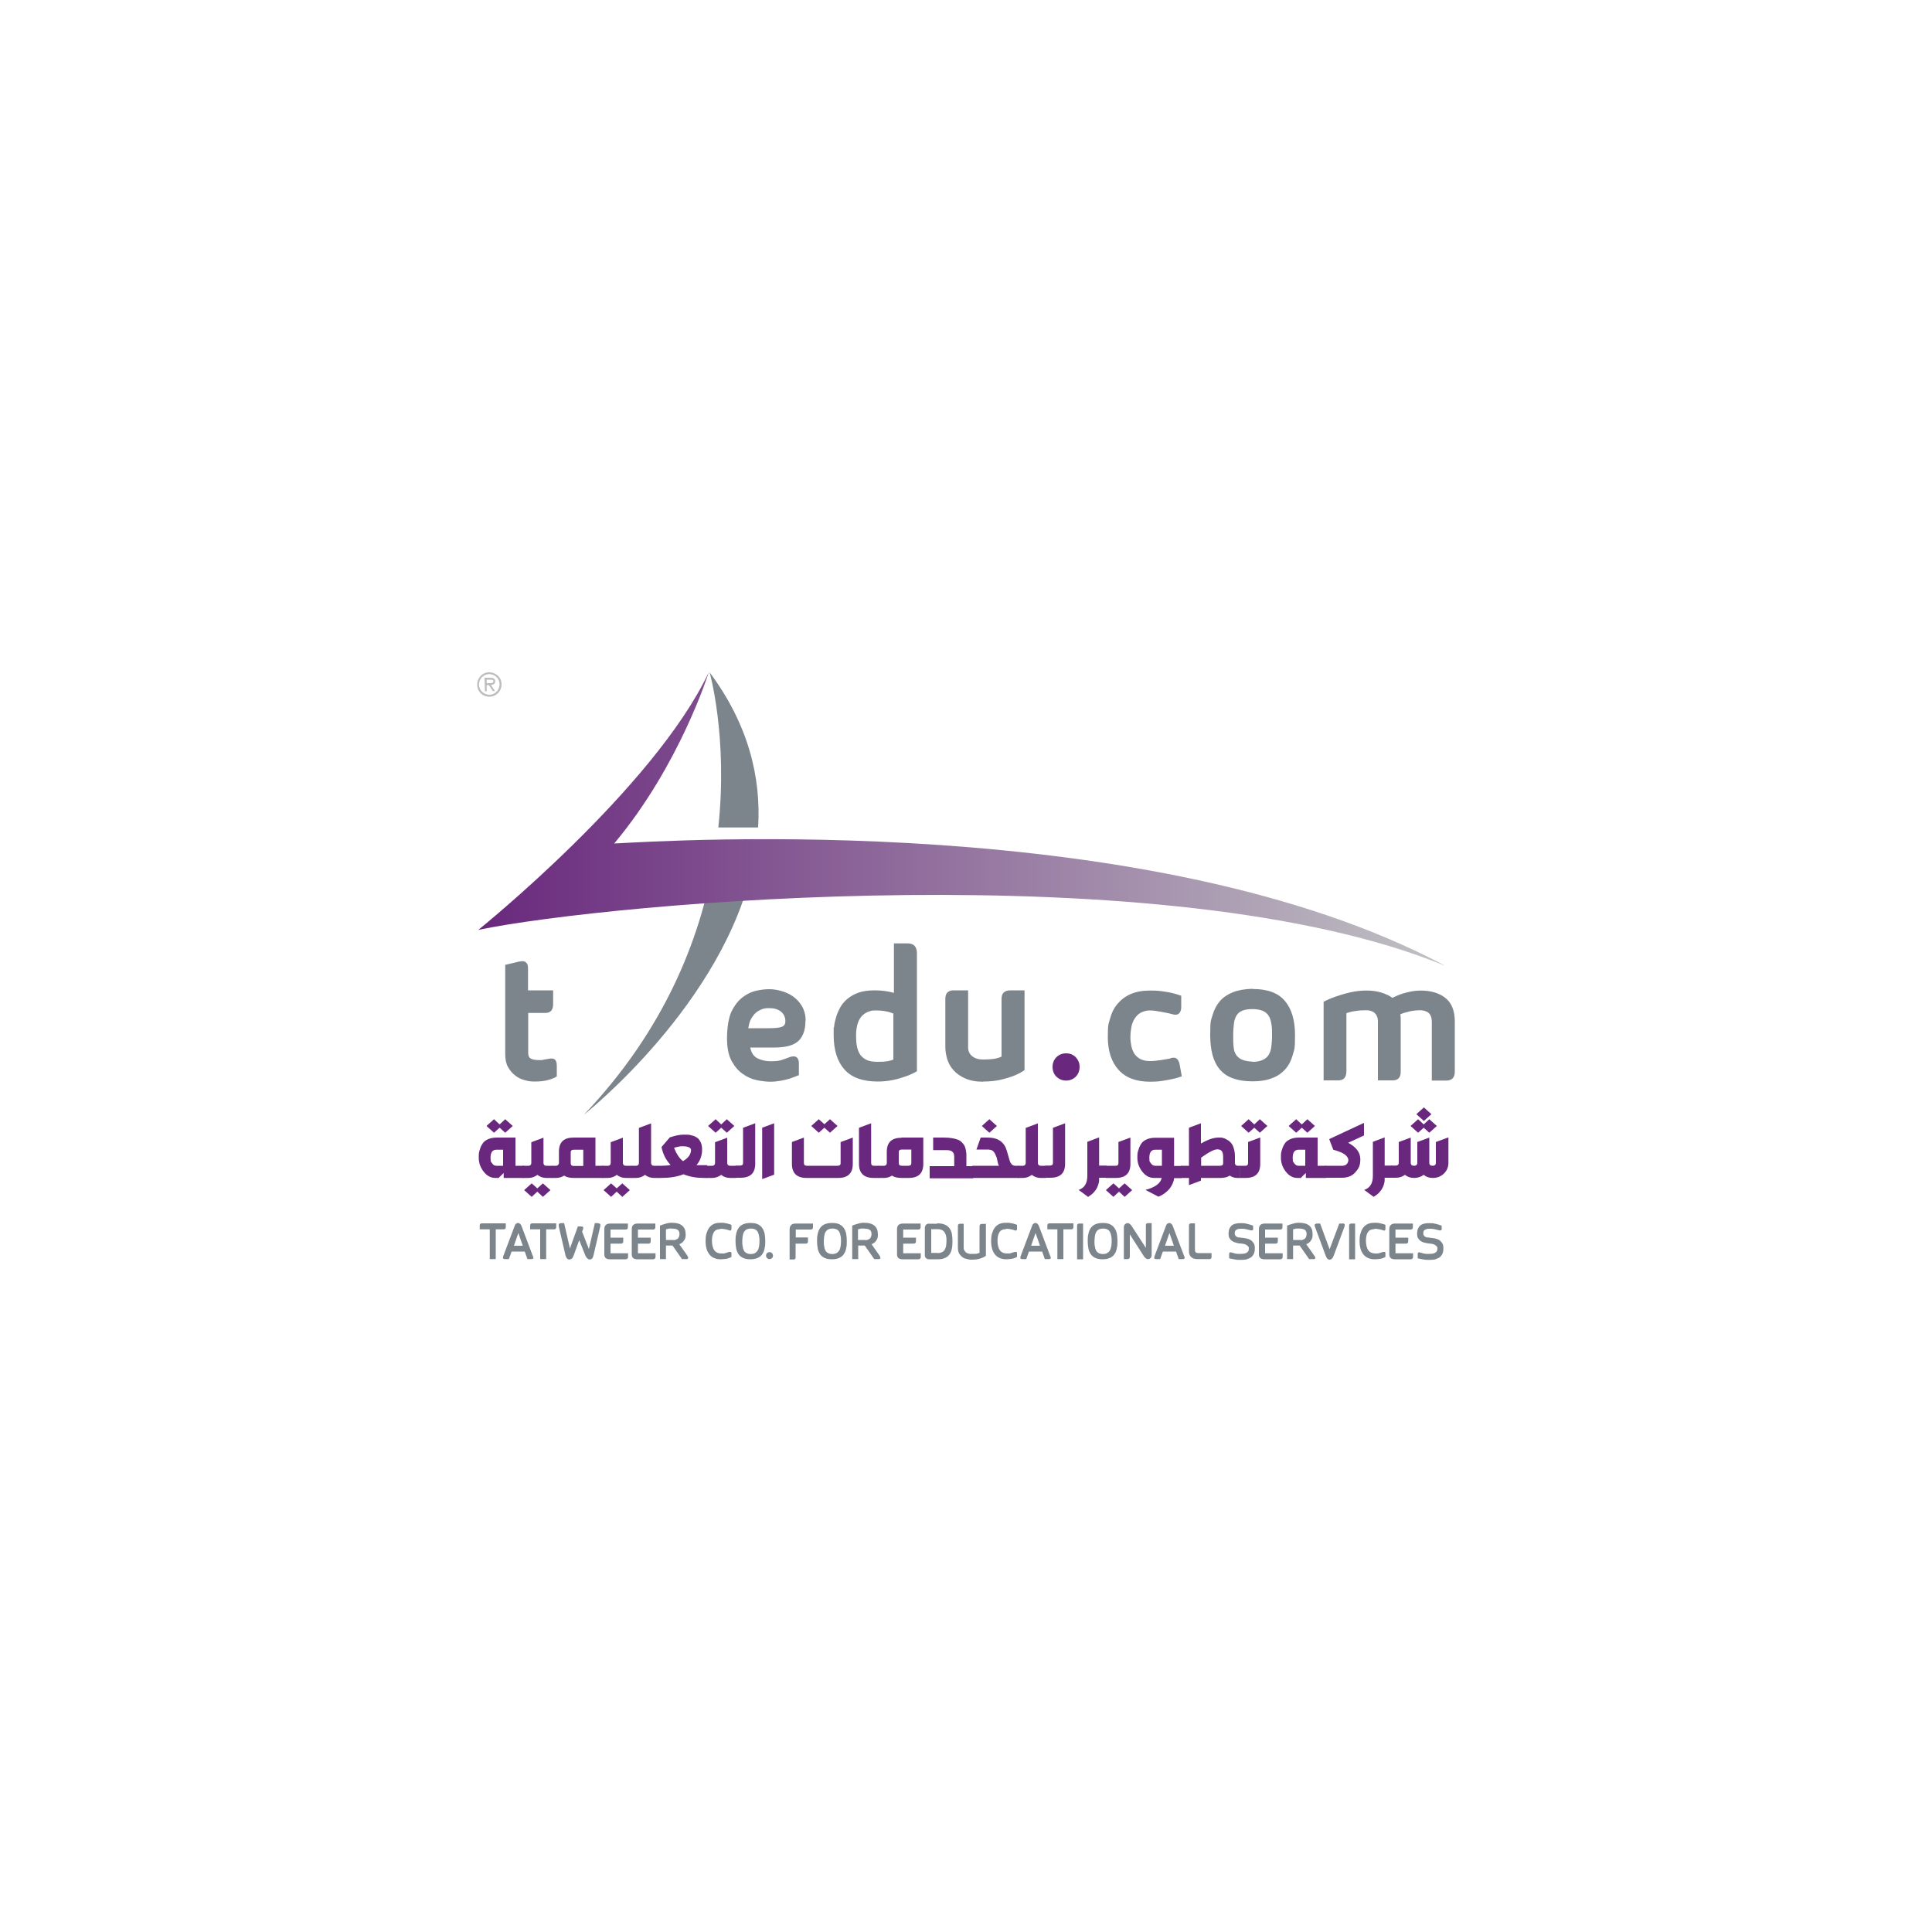 <?xml version="1.0" encoding="UTF-8"?>
<svg xmlns="http://www.w3.org/2000/svg" version="1.1" xmlns:xlink="http://www.w3.org/1999/xlink" viewBox="0 0 1000 1000">
  <defs>
    <style>
      .cls-1 {
        fill: #7d858c;
      }

      .cls-2 {
        fill: #69287d;
      }

      .cls-3 {
        fill: #bcbdbf;
      }

      .cls-4 {
        fill: url(#linear-gradient);
      }
    </style>
    <linearGradient id="linear-gradient" x1="247.6" y1="424" x2="747.7" y2="424" gradientUnits="userSpaceOnUse">
      <stop offset="0" stop-color="#69287d"/>
      <stop offset="1" stop-color="#c0c1c3"/>
    </linearGradient>
  </defs>
  <!-- Generator: Adobe Illustrator 28.7.0, SVG Export Plug-In . SVG Version: 1.2.0 Build 23)  -->
  <g>
    <g id="Layer_2">
      <g>
        <path class="cls-3" d="M253.5,360.6c3.5-.1,6.2-3,6.1-6.5,0-3.5-3-6.2-6.5-6.1-3.5,0-6.2,3-6.1,6.5,0,3.5,2.9,6.2,6.4,6.1M253.4,359.6c-2.9,0-5.4-2.2-5.5-5.2,0-3,2.3-5.4,5.2-5.5,2.9,0,5.4,2.2,5.5,5.2,0,3-2.3,5.4-5.2,5.5M254.2,354.5c1.2,0,2.1-.6,2.1-1.9,0-1.5-1.3-1.8-2.5-1.8h-3c0,0,.2,7,.2,7h.9s0-3.2,0-3.2h1.1s2.1,3.1,2.1,3.1h1.1s-2.1-3.2-2.1-3.2ZM251.9,353.6v-1.8s1.8,0,1.8,0c.7,0,1.7,0,1.7.8,0,1.1-1.4,1-2.3,1h-1.2Z"/>
        <g>
          <path class="cls-1" d="M367.3,348s9.5,33.4,4.5,80.3h20.6c1.6-25.9-5-53.3-25.1-80.3Z"/>
          <path class="cls-1" d="M390.1,446.3h-20.8c-7.1,40-25.4,86.9-67.1,130.7,0,0,73.1-57.7,87.9-130.7Z"/>
        </g>
        <path class="cls-4" d="M247.6,481.3c67.9-14.1,357.2-40.1,499.9,18.4h.2c-151.6-80.7-402.7-64.5-429.8-63.1,34-40.6,48.9-88.5,48.9-88.5-28.5,60.2-119.1,133.1-119.1,133.1"/>
        <g>
          <path class="cls-2" d="M257.9,609.7h-1.6c-2.3,0-4.3-1.1-6-3.3-1.7-2.2-2.5-4.6-2.5-7.2s.1-2.5.4-3.7c.3-1.1.7-2.2,1.4-3.3.6-1.1,1.6-1.9,2.9-2.5,1.3-.6,2.8-.9,4.6-.9h9.7v14.6h4.4v6.3h-10.5v-2.6c0,0-.3.4-.8.8-.4.4-.8.8-1.2,1.2-.3.3-.6.6-.7.7ZM255.7,586.3l-3.9-3.5,3.9-3.5,2.9,2.7,2.9-2.7,3.9,3.5-3.9,3.5-2.9-2.6-2.9,2.6ZM260.4,595.1h-3.5c-2,0-3,1.4-3,4.1s.3,2,.8,2.9c.6.9,1.3,1.3,2.2,1.3h3.5v-8.3Z"/>
          <path class="cls-2" d="M281.3,588.8v13.1c0,.4.1.8.4,1.1s.7.4,1.1.4h3.2v6.3h-3.2c-1.7,0-3.3-.5-4.6-1.6-1.4,1-2.9,1.6-4.6,1.6h-3v-6.3h3c.4,0,.7-.1,1-.4.3-.3.4-.6.4-1v-10.8l6.2-2.3ZM275.2,619.5l-3.9-3.5,3.9-3.5,2.9,2.6,2.9-2.6,3.9,3.5-3.9,3.5-2.9-2.7-2.9,2.7Z"/>
          <path class="cls-2" d="M285.7,603.4h2.1c.4,0,.7-.1,1-.4.3-.3.5-.6.5-.9v-6c0-4.9,2.5-7.3,7.6-7.3h11.3v14.6h3.9v6.3h-15.2c-2.1,0-3.7-.4-4.9-1.2-1.3.8-2.7,1.2-4.1,1.2h-2.1v-6.3ZM301.9,603.4v-8.3h-4.8c-.6,0-1,.1-1.3.3-.3.2-.4.6-.4,1.3v5.2c0,.6.1,1,.4,1.3.3.2.7.3,1.3.3h4.8Z"/>
          <path class="cls-2" d="M322.4,588.8v13.1c0,.4.1.8.4,1.1s.7.4,1.1.4h3.2v6.3h-3.2c-1.7,0-3.3-.5-4.6-1.6-1.4,1-2.9,1.6-4.6,1.6h-3v-6.3h3c.4,0,.7-.1,1-.4.3-.3.4-.6.4-1v-10.8l6.2-2.3ZM316.3,619.5l-3.9-3.5,3.9-3.5,2.9,2.6,2.9-2.6,3.9,3.5-3.9,3.5-2.9-2.7-2.9,2.7Z"/>
          <path class="cls-2" d="M337,581.4v20.5c0,.4.1.8.4,1.1s.7.4,1.1.4h2.7v6.3h-2.7c-1.7,0-3.3-.5-4.6-1.6-1.4,1-2.9,1.6-4.6,1.6h-2.5v-6.3h2.5c.4,0,.7-.1,1-.4.3-.3.4-.6.4-1v-18.2l6.2-2.3Z"/>
          <path class="cls-2" d="M366,603.4v6.3h-1.7c-3.9,0-7.4-.6-10.5-1.9-3.3,1.3-7.2,1.9-11.6,1.9h-1.2v-6.3h1.2c1.7,0,3.3-.1,4.9-.4-2.5-2.7-4-5.7-4.7-9.3l4.3-5c2.8-.9,5.1-1.4,6.8-1.4s1.7,0,2.4,0c.7,0,1.5.2,2.6.5s1.8.7,2.5,1.2c.7.5,1.2,1.3,1.7,2.3s.7,2.3.7,3.7c0,3.1-1,5.8-2.9,8.1.8,0,2.1,0,3.9,0h1.7ZM357.6,595c0-.5-.4-.9-1.1-1.2-.7-.3-1.7-.5-3-.5s-1.5,0-2.2.2c-.8.2-1.4.3-1.8.4l-.6.2c1.2,3.1,2.7,5.4,4.6,6.9,2.8-1.6,4.2-3.6,4.2-6Z"/>
          <path class="cls-2" d="M376.4,588.8v13.1c0,.4.1.8.4,1.1s.7.4,1.1.4h3.2v6.3h-3.2c-1.7,0-3.3-.5-4.6-1.6-1.4,1-2.9,1.6-4.6,1.6h-3v-6.3h3c.4,0,.7-.1,1-.4.3-.3.4-.6.4-1v-10.8l6.2-2.3ZM370.4,586.3l-3.9-3.5,3.9-3.5,2.9,2.7,2.9-2.7,3.9,3.5-3.9,3.5-2.9-2.6-2.9,2.6Z"/>
          <path class="cls-2" d="M384.7,583.7l6.2-2.3v20.9c0,4.9-2.5,7.3-7.6,7.3h-2.6v-6.3h2.2c.6,0,1-.1,1.3-.3.3-.2.4-.6.4-1.3v-18.1Z"/>
          <path class="cls-2" d="M394.5,583.7l6.2-2.3v26.6l-6.2,2.3v-26.6Z"/>
          <path class="cls-2" d="M435.2,591.1l6.2-2.3v13.6c0,4.9-2.5,7.3-7.6,7.3h-16.3c-5,0-7.6-2.4-7.6-7.3v-11.3l6.2-2.3v13c0,.6.1,1,.4,1.3.3.2.7.3,1.3.3h15.6c.6,0,1-.1,1.3-.3.3-.2.4-.6.4-1.3v-10.8ZM423.8,586.3l-3.9-3.5,3.9-3.5,2.9,2.6,2.9-2.6,3.9,3.5-3.9,3.5-2.9-2.6-2.9,2.6Z"/>
          <path class="cls-2" d="M444.7,583.7l6.2-2.3v20.4c0,.6.1,1,.4,1.3s.7.3,1.3.3h2.2v6.3h-2.6c-5,0-7.6-2.4-7.6-7.3v-18.6Z"/>
          <path class="cls-2" d="M466.6,588.8h11.3v13.6c0,4.9-2.5,7.3-7.6,7.3h-3.7c-2.1,0-3.7-.4-4.9-1.2-1.3.8-2.7,1.2-4.1,1.2h-3v-6.3h3c.4,0,.7-.1,1-.4.3-.3.4-.6.4-1v-5.8c0-4.9,2.5-7.3,7.6-7.3ZM471.7,601.8v-6.8h-4.8c-.6,0-1,.1-1.3.3-.3.2-.4.6-.4,1.3v5.2c0,.6.1,1,.4,1.3.3.2.7.3,1.3.3h3.1c.6,0,1-.1,1.3-.3.3-.2.4-.6.4-1.3Z"/>
          <path class="cls-2" d="M482.9,588.8h5.6c1.6,0,3,.1,4.2.3,1.2.2,2.3.5,3.1.8.8.3,1.5.8,2.1,1.4.6.6,1,1.2,1.3,1.7.3.5.5,1.2.7,2.1s.2,1.6.3,2.2c0,.6,0,1.4,0,2.4v3.9h3.5v6.3h-22.5v-6.3h12.7v-4c0-.9,0-1.5-.1-1.9,0-.4-.3-.9-.6-1.3-.3-.4-.8-.7-1.5-.9-.7-.2-1.6-.2-2.8-.2h-5.9v-6.3Z"/>
          <path class="cls-2" d="M503.2,609.7v-6.3h13.8c-.3-.6-.5-1.4-.7-2.4-.2-1-.4-1.6-.4-1.8-.3-.8-.6-1.5-.9-2.1s-.7-1-1-1.3c-.3-.3-.7-.5-1.2-.6-.5-.1-1-.2-1.3-.2-.3,0-.8,0-1.6,0h-4.5l2.2-6.2h3.7c4.5,0,7.6,1.7,9.2,5.1.4.9.9,2.6,1.6,5.1.3,1,.5,1.8.7,2.3.2.6.6,1,1,1.5.5.4,1.1.6,1.8.6h1.8v6.3h-24.2ZM512.1,586.3l-3.9-3.5,3.9-3.5,3.9,3.5-3.9,3.5Z"/>
          <path class="cls-2" d="M537.2,581.4v20.5c0,.4.1.8.4,1.1.3.3.7.4,1.1.4h2.7v6.3h-2.7c-1.7,0-3.3-.5-4.6-1.6-1.4,1-2.9,1.6-4.6,1.6h-2.5v-6.3h2.5c.4,0,.7-.1,1-.4.3-.3.4-.6.4-1v-18.2l6.2-2.3Z"/>
          <path class="cls-2" d="M545.1,583.7l6.2-2.3v20.9c0,4.9-2.5,7.3-7.6,7.3h-2.6v-6.3h2.2c.6,0,1-.1,1.3-.3s.4-.6.4-1.3v-18.1Z"/>
          <path class="cls-2" d="M562.8,608.6v-17.6l6.1-2.3v14.6h3.8v6.3h-3.8v1c0,.5,0,1-.2,1.7-.1.6-.4,1.4-.8,2.3-.4.9-1,1.7-1.8,2.6-.8.9-1.8,1.6-2.9,2.3l-4.9-3.6c3-1,4.5-3.4,4.5-7.3Z"/>
          <path class="cls-2" d="M585.1,588.8v13.6c0,4.9-2.5,7.3-7.6,7.3h-5.1v-6.3h4.8c.6,0,1,0,1.3-.3s.4-.6.4-1.2v-10.8l6.2-2.3ZM576.3,619.5l-3.9-3.5,3.9-3.5,2.9,2.6,2.9-2.6,3.9,3.5-3.9,3.5-2.9-2.7-2.9,2.7Z"/>
          <path class="cls-2" d="M601.4,609.7h-4c-2.5,0-4.5-1.1-6.2-3.3-1.7-2.2-2.5-4.6-2.5-7.1s.1-2.5.4-3.7c.3-1.1.7-2.2,1.4-3.3.6-1.1,1.6-1.9,2.9-2.5,1.3-.6,2.8-.9,4.6-.9h9.7v14.6h3.8v6.3h-3.8c0,.6-.1,1.2-.4,1.9-.2.7-.6,1.6-1.2,2.5-.5.9-1.4,1.9-2.5,2.8-1.1,1-2.5,1.8-4,2.4l-6.7-3.5c4.9-1.3,7.8-3.4,8.4-6.2ZM601.4,595.1h-3.5c-2,0-3,1.4-3,4.1s.3,2,.8,2.9c.6.9,1.3,1.3,2.2,1.3h3.5v-8.3Z"/>
          <path class="cls-2" d="M611.2,609.7v-6.3h4.2v-19.7l6.2-2.3v10.5c3.6-2.1,6.6-3.1,9.1-3.1s1.5,0,2.2.2c.7.1,1.4.4,2.2.9.8.4,1.5,1,2.1,1.7s1.1,1.6,1.4,2.8c.4,1.2.6,2.6.6,4.2v3.4c0,.4.1.7.4,1,.3.3.6.4,1,.4h1.3v6.3h-1.6c-1.3,0-2.6-.4-3.8-1.2-1.2.8-2.8,1.2-4.9,1.2h-10v1.4l-6.2,2.3v-3.7h-4.2ZM621.6,603.4h9.8c.6,0,1-.1,1.3-.3s.4-.6.4-1.3v-2.6c0-1.7-.2-2.8-.7-3.4-.5-.6-1.3-.9-2.3-.9-1.6,0-4.4,1.4-8.4,4.3v4.1Z"/>
          <path class="cls-2" d="M652.3,588.8v13.6c0,4.9-2.5,7.3-7.6,7.3h-3v-6.3h2.6c.6,0,1,0,1.3-.3s.4-.6.4-1.2v-10.8l6.2-2.3ZM646.3,586.3l-3.9-3.5,3.9-3.5,2.9,2.7,2.9-2.7,3.9,3.5-3.9,3.5-2.9-2.6-2.9,2.6Z"/>
          <path class="cls-2" d="M673.1,609.7h-1.6c-2.3,0-4.3-1.1-6-3.3-1.7-2.2-2.5-4.6-2.5-7.2s.1-2.5.4-3.7c.3-1.1.7-2.2,1.4-3.3.6-1.1,1.6-1.9,2.9-2.5,1.3-.6,2.8-.9,4.6-.9h9.7v14.6h4.4v6.3h-10.5v-2.6c0,0-.3.4-.8.8s-.8.8-1.2,1.2c-.3.3-.6.6-.7.7ZM670.9,586.3l-3.9-3.5,3.9-3.5,2.9,2.7,2.9-2.7,3.9,3.5-3.9,3.5-2.9-2.6-2.9,2.6ZM675.6,595.1h-3.5c-2,0-3,1.4-3,4.1s.3,2,.8,2.9c.6.9,1.3,1.3,2.2,1.3h3.5v-8.3Z"/>
          <path class="cls-2" d="M685.9,609.7v-6.3h8.8c1,0,1.8-.3,2.3-.8.6-.6.9-1.3.9-2.2s-.6-1.9-1.9-2.9c-1.3-.9-3.3-1.7-5.9-2.4l-2.1-5.5,18-8.4v6.5l-8.2,3.8c4.2,2.2,6.3,5.1,6.3,8.5s-.9,4.9-2.6,6.8c-1.7,1.9-4,2.8-6.9,2.8h-8.8Z"/>
          <path class="cls-2" d="M710.6,608.6v-17.6l6.1-2.3v14.6h3.8v6.3h-3.8v1c0,.5,0,1-.2,1.7-.1.6-.4,1.4-.8,2.3-.4.9-1,1.7-1.8,2.6-.8.9-1.8,1.6-2.9,2.3l-4.9-3.6c3-1,4.5-3.4,4.5-7.3Z"/>
          <path class="cls-2" d="M749.7,588.8v13.1c0,2.2-.8,4.1-2.4,5.6-1.6,1.5-3.5,2.2-5.6,2.2s-3.4-.5-4.8-1.6c-1.4,1-3,1.6-4.9,1.6s-3.4-.5-4.8-1.6c-1.4,1-2.9,1.5-4.6,1.5h-2.4v-6.3h2.4c.4,0,.7-.1,1-.4.3-.3.4-.6.4-1v-10.8l6.2-2.3v13.1c0,1,.6,1.5,1.7,1.5s1.7-.5,1.7-1.5v-10.8l6.2-2.3v13.1c0,1,.6,1.5,1.7,1.5s1.7-.5,1.7-1.5v-10.8l6.2-2.3ZM734,586.3l-3.9-3.5,3.9-3.5,2.9,2.7,2.9-2.7,3.9,3.5-3.9,3.5-2.9-2.6-2.9,2.6ZM737,580.2l-3.9-3.5,3.9-3.5,3.9,3.5-3.9,3.5Z"/>
        </g>
        <g>
          <path class="cls-1" d="M261.8,633.2v1.9c0,.8-.4,1.2-1.1,1.2h-4.1v15.4h-3.1v-15.4h-5.2v-2c0-.7.4-1.1,1.1-1.1h12.3Z"/>
          <path class="cls-1" d="M276,650.4c.1.3.1.6,0,.9-.1.3-.4.4-1,.4h-2l-1.4-3.9h-6.8l-1.4,3.9h-2.1c-.5,0-.8-.1-.9-.4-.1-.3-.1-.6,0-.9.8-2.2,2.8-7.5,6-15.9.2-.5.4-.9.7-1.1.3-.2.7-.4,1-.4s.7.1,1,.4c.3.2.6.6.8,1.1l6,15.9ZM270.6,644.8l-2.3-6.6-2.3,6.6h4.6Z"/>
          <path class="cls-1" d="M287.9,633.2v1.9c0,.8-.4,1.2-1.1,1.2h-4.1v15.4h-3.1v-15.4h-5.2v-2c0-.7.4-1.1,1.1-1.1h12.3Z"/>
          <path class="cls-1" d="M309.7,633.2c.9,0,1.2.5,1,1.5l-3.5,15.1c-.3,1.4-1,2.1-1.9,2.1s-1.7-.7-2.3-2l-3.2-8-2.9,8c-.5,1.4-1.2,2-2.2,2s-1.6-.7-2-2.1l-3.5-15.1c-.2-1,.2-1.6,1.2-1.6h1.6l3,13.1,4.1-11.4h1.7c1,0,1.3.5,1,1.4l-.5,1.3,3.5,9,3.1-13.4h1.8Z"/>
          <path class="cls-1" d="M316,636.4v4.2h6.6v1.9c0,.8-.4,1.2-1.2,1.2h-5.4v5h9.1v1.9c0,.8-.5,1.2-1.3,1.2h-8.1c-1.9,0-2.9-.8-2.9-2.5v-13.1c0-1.9,1-2.9,3.1-2.9h9.1v1.9c0,.8-.4,1.2-1.1,1.2h-8Z"/>
          <path class="cls-1" d="M330.2,636.4v4.2h6.6v1.9c0,.8-.4,1.2-1.2,1.2h-5.4v5h9.1v1.9c0,.8-.5,1.2-1.3,1.2h-8.1c-1.9,0-2.9-.8-2.9-2.5v-13.1c0-1.9,1-2.9,3.1-2.9h9.1v1.9c0,.8-.4,1.2-1.1,1.2h-8Z"/>
          <path class="cls-1" d="M355.9,650.3c.2.3.3.5.3.7,0,.2,0,.3-.1.4,0,.1-.2.2-.4.3s-.4,0-.5,0h-2.2l-4.9-7h-3.4v7h-3.1v-17.3c.6-.3,1.3-.5,1.9-.7.6-.2,1.3-.4,2.1-.6.8-.2,1.5-.2,2.3-.2,2.3,0,4,.5,5.2,1.5,1.2,1,1.8,2.5,1.8,4.5s-.3,2.2-.8,3.1c-.5.9-1.4,1.6-2.5,2l4.3,6.1ZM348.6,641.9c.3,0,.7,0,1.1-.2s.7-.3,1-.5c.3-.2.6-.6.7-1,.2-.4.3-.9.3-1.5s-.1-1-.3-1.4-.5-.7-.9-.9-.8-.3-1.3-.4c-.5,0-1.1-.1-1.8-.1s-.6,0-.9,0-.6,0-.9.2c-.3,0-.6.1-.9.2v5.5h3.9Z"/>
          <path class="cls-1" d="M372.8,636.2c-1.5,0-2.7.5-3.3,1.6-.7,1.1-1,2.6-1,4.4s.4,3.8,1.2,4.9c.8,1.1,2,1.7,3.8,1.7s1.4,0,1.9-.2.9-.2,1.3-.4c.4-.1.6-.2.7-.2.4,0,.7,0,.9,0,.2.2.3.4.3.8v1.8c-.4.2-.8.4-1.3.6s-1.1.3-1.8.4c-.7.1-1.5.2-2.4.2-1.5,0-2.8-.3-3.8-.8-1-.5-1.8-1.2-2.4-2.1-.6-.9-1.1-1.9-1.3-3-.3-1.1-.4-2.4-.4-3.6s.1-2.5.4-3.6c.3-1.1.7-2.1,1.3-3,.6-.9,1.4-1.6,2.4-2.1,1-.5,2.2-.7,3.8-.7s1.6,0,2.3.2c.7.1,1.3.2,1.8.4.5.1,1,.3,1.4.5v2c0,.4-.1.6-.3.8-.2.2-.5.2-.9,0-.2,0-.5-.1-.9-.3-.4-.1-.9-.2-1.5-.3s-1.3-.2-2.1-.2Z"/>
          <path class="cls-1" d="M388.4,633c1.6,0,2.9.2,3.9.7,1,.5,1.8,1.2,2.3,2,.6.9,1,1.9,1.2,3,.2,1.2.3,2.4.3,3.7s0,2.4-.3,3.5c-.2,1.1-.5,2.2-1.1,3-.5.9-1.3,1.6-2.3,2.1-1,.5-2.3.8-4,.8s-3-.3-4-.8c-1-.5-1.8-1.2-2.3-2.1-.6-.9-.9-1.9-1.1-3-.2-1.1-.3-2.3-.3-3.5s0-2.3.3-3.5c.2-1.1.5-2.1,1.1-3,.5-.9,1.3-1.6,2.3-2.1,1-.5,2.3-.8,3.9-.8ZM388.5,649.1c.9,0,1.7-.2,2.3-.5.6-.4,1-.8,1.4-1.4s.5-1.3.7-2.1c.1-.8.2-1.7.2-2.6s0-1.8-.2-2.6c-.1-.8-.3-1.5-.6-2.1-.3-.6-.8-1.1-1.3-1.4-.6-.3-1.4-.5-2.3-.5s-1.8.2-2.3.5c-.6.3-1,.8-1.4,1.4-.3.6-.5,1.3-.6,2.1-.1.8-.2,1.7-.2,2.6s0,1.8.2,2.6c.1.8.3,1.5.6,2.1.3.6.8,1.1,1.4,1.4s1.4.5,2.3.5Z"/>
          <path class="cls-1" d="M396.5,649.9c0-.5.2-1,.5-1.3s.8-.5,1.3-.5,1,.2,1.3.5c.3.4.5.8.5,1.3s-.2,1-.5,1.3c-.3.3-.8.5-1.3.5s-.9-.2-1.3-.5c-.3-.3-.5-.8-.5-1.3Z"/>
          <path class="cls-1" d="M411.9,636.4v4.1h6.3v2.1c0,.7-.4,1.1-1.2,1.1h-5.2v7.1c0,.8-.3,1.1-1,1.1h-2.1v-15.5c0-2,1-3.1,3.1-3.1h9v1.9c0,.8-.4,1.2-1.2,1.2h-7.8Z"/>
          <path class="cls-1" d="M430.6,633c1.6,0,2.9.2,3.9.7,1,.5,1.8,1.2,2.3,2,.6.9,1,1.9,1.2,3,.2,1.2.3,2.4.3,3.7s0,2.4-.3,3.5c-.2,1.1-.5,2.2-1.1,3-.5.9-1.3,1.6-2.3,2.1-1,.5-2.3.8-4,.8s-3-.3-4-.8c-1-.5-1.8-1.2-2.3-2.1-.6-.9-.9-1.9-1.1-3-.2-1.1-.3-2.3-.3-3.5s0-2.3.3-3.5c.2-1.1.5-2.1,1.1-3,.5-.9,1.3-1.6,2.3-2.1,1-.5,2.3-.8,3.9-.8ZM430.7,649.1c.9,0,1.7-.2,2.3-.5.6-.4,1-.8,1.4-1.4s.5-1.3.7-2.1c.1-.8.2-1.7.2-2.6s0-1.8-.2-2.6c-.1-.8-.3-1.5-.6-2.1-.3-.6-.8-1.1-1.3-1.4-.6-.3-1.4-.5-2.3-.5s-1.8.2-2.3.5c-.6.3-1,.8-1.4,1.4-.3.6-.5,1.3-.6,2.1-.1.8-.2,1.7-.2,2.6s0,1.8.2,2.6c.1.8.3,1.5.6,2.1.3.6.8,1.1,1.4,1.4s1.4.5,2.3.5Z"/>
          <path class="cls-1" d="M455.4,650.3c.2.3.3.5.3.7,0,.2,0,.3-.1.4,0,.1-.2.2-.4.3s-.4,0-.5,0h-2.2l-4.9-7h-3.4v7h-3.1v-17.3c.6-.3,1.3-.5,1.9-.7.6-.2,1.3-.4,2.1-.6.8-.2,1.5-.2,2.3-.2,2.3,0,4,.5,5.2,1.5,1.2,1,1.8,2.5,1.8,4.5s-.3,2.2-.8,3.1c-.5.9-1.4,1.6-2.5,2l4.3,6.1ZM448,641.9c.3,0,.7,0,1.1-.2s.7-.3,1-.5c.3-.2.6-.6.7-1,.2-.4.3-.9.3-1.5s-.1-1-.3-1.4-.5-.7-.9-.9-.8-.3-1.3-.4c-.5,0-1.1-.1-1.8-.1s-.6,0-.9,0-.6,0-.9.2c-.3,0-.6.1-.9.2v5.5h3.9Z"/>
          <path class="cls-1" d="M467.5,636.4v4.2h6.6v1.9c0,.8-.4,1.2-1.2,1.2h-5.4v5h9.1v1.9c0,.8-.5,1.2-1.3,1.2h-8.1c-1.9,0-2.9-.8-2.9-2.5v-13.1c0-1.9,1-2.9,3.1-2.9h9.1v1.9c0,.8-.4,1.2-1.1,1.2h-8Z"/>
          <path class="cls-1" d="M485.1,633.2c1.6,0,3,.2,4,.7,1,.4,1.8,1.1,2.4,1.9.6.8,1,1.8,1.2,2.9s.3,2.4.3,3.8-.1,3-.4,4.2c-.3,1.2-.7,2.1-1.4,2.9-.6.8-1.5,1.3-2.5,1.7-1,.4-2.2.5-3.7.5h-3.8c-.5,0-.9,0-1.3-.2-.3-.1-.6-.3-.8-.6-.2-.2-.3-.5-.4-.8,0-.3,0-.6,0-.9v-13.5c0-.5,0-.9.2-1.2s.3-.6.6-.8c.2-.2.5-.3.8-.4s.6,0,.9,0h3.8ZM485.2,648.6c1,0,1.8-.2,2.4-.5s1.1-.7,1.4-1.3.6-1.2.7-2c.1-.7.2-1.6.2-2.5s0-1.7-.2-2.4c-.1-.7-.4-1.4-.7-1.9-.3-.5-.8-1-1.4-1.3-.6-.3-1.4-.5-2.4-.5h-3.2v12.3h3.2Z"/>
          <path class="cls-1" d="M510.3,633.2v16.8c-.5.4-1.1.7-1.8,1-.6.3-1.4.5-2.2.7-.9.2-1.8.3-2.9.3s-.6,0-1,0-.8,0-1.3-.2-.9-.2-1.3-.3-.9-.3-1.2-.5c-.8-.5-1.4-1.1-2-1.9-.5-.8-.8-1.9-.8-3.3v-11.2c0-.8.4-1.2,1.2-1.2h1.8v12.2c0,.6,0,1.1.3,1.5.2.4.4.7.7,1,.3.3.6.4,1,.6.4.1.7.2,1.1.3.4,0,.7,0,1,0h.8c.4,0,.8,0,1.2,0s.8-.1,1.1-.2.7-.2,1-.3v-13.7c0-.9.4-1.3,1.2-1.3h1.9Z"/>
          <path class="cls-1" d="M520.7,636.2c-1.5,0-2.7.5-3.4,1.6s-1,2.6-1,4.4.4,3.8,1.2,4.9c.8,1.1,2,1.7,3.8,1.7s1.4,0,1.9-.2.9-.2,1.3-.4c.4-.1.6-.2.7-.2.4,0,.7,0,.9,0s.3.4.3.8v1.8c-.4.2-.8.4-1.3.6s-1.1.3-1.8.4-1.5.2-2.4.2c-1.5,0-2.8-.3-3.8-.8-1-.5-1.8-1.2-2.4-2.1-.6-.9-1.1-1.9-1.3-3-.3-1.1-.4-2.4-.4-3.6s.1-2.5.4-3.6.7-2.1,1.3-3,1.4-1.6,2.4-2.1c1-.5,2.2-.7,3.8-.7s1.6,0,2.3.2c.7.1,1.2.2,1.8.4.5.1,1,.3,1.4.5v2c0,.4,0,.6-.3.8-.2.2-.5.2-.9,0-.2,0-.5-.1-.9-.3-.4-.1-.9-.2-1.5-.3-.6-.1-1.3-.2-2.1-.2Z"/>
          <path class="cls-1" d="M543.8,650.4c.1.3.1.6,0,.9-.1.3-.4.4-1,.4h-2l-1.4-3.9h-6.8l-1.4,3.9h-2.1c-.5,0-.8-.1-.9-.4-.1-.3-.1-.6,0-.9.8-2.2,2.8-7.5,6-15.9.2-.5.4-.9.7-1.1s.7-.4,1-.4.7.1,1,.4c.3.2.6.6.8,1.1l6,15.9ZM538.3,644.8l-2.3-6.6-2.3,6.6h4.6Z"/>
          <path class="cls-1" d="M555.6,633.2v1.9c0,.8-.4,1.2-1.1,1.2h-4.1v15.4h-3.1v-15.4h-5.2v-2c0-.7.4-1.1,1.1-1.1h12.3Z"/>
          <path class="cls-1" d="M560.6,651.8h-3.1v-17.4c0-.7.4-1.1,1.1-1.1h2v18.5Z"/>
          <path class="cls-1" d="M570.7,633c1.6,0,2.9.2,3.9.7,1,.5,1.8,1.2,2.3,2,.6.9,1,1.9,1.2,3,.2,1.2.3,2.4.3,3.7s0,2.4-.3,3.5c-.2,1.1-.5,2.2-1.1,3-.5.9-1.3,1.6-2.3,2.1-1,.5-2.3.8-4,.8s-3-.3-4-.8c-1-.5-1.7-1.2-2.3-2.1-.6-.9-.9-1.9-1.1-3-.2-1.1-.3-2.3-.3-3.5s0-2.3.3-3.5c.2-1.1.5-2.1,1.1-3,.5-.9,1.3-1.6,2.3-2.1,1-.5,2.3-.8,3.9-.8ZM570.8,649.1c.9,0,1.7-.2,2.3-.5.6-.4,1-.8,1.4-1.4.3-.6.5-1.3.7-2.1.1-.8.2-1.7.2-2.6s0-1.8-.2-2.6c-.1-.8-.3-1.5-.6-2.1-.3-.6-.8-1.1-1.3-1.4-.6-.3-1.4-.5-2.3-.5s-1.8.2-2.3.5c-.6.3-1,.8-1.4,1.4-.3.6-.5,1.3-.6,2.1-.1.8-.2,1.7-.2,2.6s0,1.8.2,2.6c.1.8.3,1.5.6,2.1.3.6.8,1.1,1.4,1.4.6.3,1.4.5,2.3.5Z"/>
          <path class="cls-1" d="M596.1,633.2v16.3c0,.8-.2,1.3-.6,1.7-.4.4-.8.5-1.2.5s-.8,0-1.1-.3-.6-.5-.9-.8l-7.5-11.7v11.5c0,.9-.4,1.3-1.2,1.3h-1.9v-16.4c0-.7.2-1.2.6-1.6.4-.4.8-.6,1.2-.6s.8,0,1.1.3c.3.2.6.5.9.8l7.6,11.7v-11.7c0-.7.3-1.1,1-1.1h2.1Z"/>
          <path class="cls-1" d="M613.1,650.4c.1.3.1.6,0,.9-.1.3-.4.4-1,.4h-2l-1.4-3.9h-6.8l-1.4,3.9h-2.1c-.5,0-.8-.1-.9-.4-.1-.3-.1-.6,0-.9.8-2.2,2.8-7.5,6-15.9.2-.5.4-.9.7-1.1s.7-.4,1-.4.7.1,1,.4c.3.2.6.6.8,1.1l6,15.9ZM607.6,644.8l-2.3-6.6-2.3,6.6h4.6Z"/>
          <path class="cls-1" d="M627.1,648.6v2c0,.8-.4,1.1-1.1,1.1h-6.2c-.8,0-1.5-.1-2-.3-.6-.2-1-.5-1.4-.9-.4-.4-.6-.9-.8-1.4-.2-.5-.2-1.1-.2-1.8v-13c0-.7.4-1.1,1.1-1.1h2v13.6c0,.6.1,1.1.4,1.4.3.3.7.4,1.3.4h7Z"/>
          <path class="cls-1" d="M648.7,635.7c0,1-.5,1.4-1.4,1.1-.9-.2-1.7-.4-2.5-.6s-1.5-.2-2.3-.2-1.4,0-1.8.2-.8.3-1,.5-.4.4-.5.7-.1.6-.1,1,.1.8.3,1.1.5.5.8.7c.3.2.7.3,1.1.3.4,0,.9.1,1.6.2.7,0,1.4.2,2.1.3s1.4.4,2.1.7c.7.4,1.2.9,1.7,1.6.5.7.7,1.6.7,2.8s-.1,1.6-.3,2.3c-.2.7-.6,1.3-1.1,1.9s-1.3.9-2.2,1.3-2.1.5-3.4.5-1,0-1.6,0-1.1-.1-1.7-.2-1.1-.2-1.6-.3-1-.2-1.4-.3v-2.1c0-.9.4-1.2,1.3-.9.1,0,.4.1.7.2s.6.2,1,.3c.4,0,.9.2,1.4.2s1,0,1.6,0c1.5,0,2.6-.2,3.2-.7.7-.4,1-1.1,1-2s-.2-1-.5-1.3c-.3-.3-.7-.6-1.1-.8-.4-.2-.8-.3-1.3-.4s-1-.1-1.7-.2c-.7,0-1.4-.2-2.1-.4-.7-.2-1.3-.4-1.9-.8-.6-.4-1-.9-1.4-1.5-.4-.6-.5-1.4-.5-2.4s.2-2,.5-2.7c.4-.7.8-1.3,1.4-1.7.6-.4,1.3-.7,2.1-.8.8-.2,1.6-.2,2.5-.2s1.7,0,2.4.2,1.4.3,2,.5c.6.2,1.2.4,1.8.6v1.4Z"/>
          <path class="cls-1" d="M654.8,636.4v4.2h6.6v1.9c0,.8-.4,1.2-1.2,1.2h-5.4v5h9.1v1.9c0,.8-.5,1.2-1.3,1.2h-8.1c-1.9,0-2.9-.8-2.9-2.5v-13.1c0-1.9,1-2.9,3.1-2.9h9.1v1.9c0,.8-.4,1.2-1.1,1.2h-8Z"/>
          <path class="cls-1" d="M680.5,650.3c.2.3.3.5.3.7,0,.2,0,.3-.1.4,0,.1-.2.2-.4.3s-.4,0-.5,0h-2.2l-4.9-7h-3.4v7h-3.1v-17.3c.6-.3,1.3-.5,1.9-.7.6-.2,1.3-.4,2.1-.6.8-.2,1.5-.2,2.3-.2,2.3,0,4,.5,5.2,1.5s1.7,2.5,1.7,4.5-.3,2.2-.8,3.1c-.5.9-1.4,1.6-2.5,2l4.3,6.1ZM673.2,641.9c.3,0,.7,0,1.1-.2.4-.1.7-.3,1-.5s.6-.6.7-1c.2-.4.3-.9.3-1.5s-.1-1-.3-1.4-.5-.7-.9-.9c-.4-.2-.8-.3-1.3-.4s-1.1-.1-1.8-.1-.6,0-.9,0c-.3,0-.6,0-.9.2-.3,0-.6.1-.9.2v5.5h3.9Z"/>
          <path class="cls-1" d="M694.9,633.2c.4,0,.7.1,1,.4.2.2.2.7,0,1.3l-5.6,15.1c-.5,1.3-1.2,2-2.1,2s-1.5-.7-2-2l-5.6-15.1c-.2-.6-.2-1,0-1.2.2-.2.6-.4,1.1-.4h1.6l4.9,13.3,5-13.3h1.7Z"/>
          <path class="cls-1" d="M701.4,651.8h-3.1v-17.4c0-.7.4-1.1,1.1-1.1h2v18.5Z"/>
          <path class="cls-1" d="M711.4,636.2c-1.5,0-2.7.5-3.4,1.6s-1,2.6-1,4.4.4,3.8,1.2,4.9c.8,1.1,2,1.7,3.8,1.7s1.4,0,1.9-.2.9-.2,1.3-.4c.4-.1.6-.2.7-.2.4,0,.7,0,.9,0s.3.4.3.8v1.8c-.4.2-.8.4-1.3.6s-1.1.3-1.8.4-1.5.2-2.4.2c-1.5,0-2.8-.3-3.8-.8-1-.5-1.8-1.2-2.4-2.1-.6-.9-1.1-1.9-1.3-3-.3-1.1-.4-2.4-.4-3.6s.1-2.5.4-3.6.7-2.1,1.3-3,1.4-1.6,2.4-2.1c1-.5,2.2-.7,3.8-.7s1.6,0,2.3.2c.7.1,1.2.2,1.8.4.5.1,1,.3,1.4.5v2c0,.4,0,.6-.3.8-.2.2-.5.2-.9,0-.2,0-.5-.1-.9-.3-.4-.1-.9-.2-1.5-.3-.6-.1-1.3-.2-2.1-.2Z"/>
          <path class="cls-1" d="M722.3,636.4v4.2h6.6v1.9c0,.8-.4,1.2-1.2,1.2h-5.4v5h9.1v1.9c0,.8-.5,1.2-1.3,1.2h-8.1c-1.9,0-2.9-.8-2.9-2.5v-13.1c0-1.9,1-2.9,3.1-2.9h9.1v1.9c0,.8-.4,1.2-1.1,1.2h-8Z"/>
          <path class="cls-1" d="M746.3,635.7c0,1-.5,1.4-1.4,1.1-.9-.2-1.7-.4-2.5-.6s-1.5-.2-2.3-.2-1.4,0-1.8.2-.8.3-1,.5-.4.4-.5.7-.1.6-.1,1,.1.8.3,1.1.5.5.8.7c.3.2.7.3,1.1.3.4,0,.9.1,1.6.2.7,0,1.4.2,2.1.3s1.4.4,2.1.7c.7.4,1.2.9,1.7,1.6.5.7.7,1.6.7,2.8s-.1,1.6-.3,2.3c-.2.7-.6,1.3-1.1,1.9s-1.3.9-2.2,1.3-2.1.5-3.4.5-1,0-1.6,0-1.1-.1-1.7-.2-1.1-.2-1.6-.3-1-.2-1.4-.3v-2.1c0-.9.4-1.2,1.3-.9.1,0,.4.1.7.2s.6.2,1,.3c.4,0,.9.2,1.4.2s1,0,1.6,0c1.5,0,2.6-.2,3.2-.7.7-.4,1-1.1,1-2s-.2-1-.5-1.3c-.3-.3-.7-.6-1.1-.8-.4-.2-.8-.3-1.3-.4s-1-.1-1.7-.2-1.4-.2-2.1-.4c-.7-.2-1.3-.4-1.9-.8-.6-.4-1-.9-1.4-1.5-.4-.6-.5-1.4-.5-2.4s.2-2,.5-2.7c.4-.7.8-1.3,1.4-1.7.6-.4,1.3-.7,2.1-.8.8-.2,1.6-.2,2.5-.2s1.7,0,2.4.2,1.4.3,2,.5c.6.2,1.2.4,1.8.6v1.4Z"/>
        </g>
        <g>
          <path class="cls-1" d="M273.4,524.3v20.6c0,1.5.4,2.5,1.3,3s2.3.8,4.3.8,1.5,0,2.3-.2c.7-.1,1.7-.3,2.9-.5,1.5-.3,2.5-.1,3.1.5s.9,1.7.9,3.2v5.4c-.7.6-2.1,1.2-4.1,1.8-2,.6-4.4.9-7.1.9s-3.5-.2-5.4-.7c-1.9-.5-3.6-1.3-5-2.5-1.5-1.1-2.7-2.6-3.7-4.4s-1.4-4-1.4-6.7v-46.1l7.2-1.7c.4,0,.8-.1,1.3-.2.5,0,1,0,1.5.2.5.2.9.5,1.3,1.1.4.5.5,1.4.5,2.6v11.2h13v7.2c0,3-1.4,4.5-4.1,4.5h-8.9Z"/>
          <path class="cls-1" d="M416.9,528.3c0,2.8-.4,5.1-1.2,6.9-.8,1.9-1.9,3.3-3.3,4.3-1.4,1-3.1,1.7-5.1,2.1-2,.4-4.2.6-6.6.6h-12.4c.6,2.7,1.8,4.6,3.8,5.6,2,1,4.3,1.5,6.9,1.5s4.1-.2,5.4-.6c1.3-.4,2.9-1,4.8-1.7,1.4-.4,2.5-.3,3.2.3.7.6,1.1,1.6,1.1,2.9v6.3c-1.5.6-3,1.2-4.5,1.7-1.5.5-3.2.9-4.9,1.2-1.8.3-3.6.5-5.4.5s-4.4-.3-6.9-.8c-2.6-.5-5-1.6-7.3-3.2-2.3-1.6-4.2-3.8-5.8-6.7-1.6-2.9-2.4-6.9-2.4-11.9s.8-10.7,2.4-13.9c1.6-3.2,3.6-5.7,5.9-7.4,2.3-1.7,4.7-2.8,7.2-3.3,2.5-.5,4.6-.7,6.4-.7s4,.3,6.1.9c2.2.6,4.2,1.5,6.1,2.8,1.9,1.3,3.4,3,4.7,5.1,1.2,2.1,1.9,4.6,1.9,7.6ZM397.7,532.2c3.3,0,5.6-.2,6.9-.7,1.3-.5,1.9-1.4,1.9-2.9,0-2.1-.8-3.8-2.3-5-1.5-1.2-3.5-1.8-6-1.8s-3.3.3-4.6.9c-1.3.6-2.3,1.3-3.2,2.3-.8,1-1.5,2-2,3.1-.5,1.1-.8,2.5-1.1,4.1h10.3Z"/>
          <path class="cls-1" d="M469.8,488.3c3.2,0,4.8,1.7,4.8,5.2v61c-1.8,1-3.7,1.9-5.7,2.6-2,.7-4.2,1.4-6.7,1.9-2.4.5-5.1.8-7.9.8-7.8,0-13.5-2.1-17.2-6.2-3.7-4.2-5.6-10.1-5.6-17.9s0-2.4.2-4c.1-1.6.5-3.3,1-5,.5-1.7,1.2-3.4,2.1-5.1.9-1.7,2.2-3.2,3.7-4.5,1.6-1.4,3.5-2.4,5.8-3.3,2.3-.8,5.1-1.2,8.4-1.2s6.8.4,10,1.3v-25.6h7.1ZM462.7,524.8c-1.2-.6-2.5-1-4-1.3-1.4-.3-3.3-.5-5.5-.5s-2.2.2-3.3.5c-1.2.4-2.3,1-3.3,1.9-1,.9-1.9,2.2-2.5,3.9-.6,1.7-1,3.8-1,6.5s.1,3.8.4,5.5c.3,1.7.8,3.1,1.6,4.4.8,1.2,2,2.2,3.4,2.9,1.5.7,3.4,1,5.8,1s3.6-.1,4.9-.3c1.3-.2,2.4-.5,3.2-.9v-23.6Z"/>
          <path class="cls-1" d="M508.8,559.9c-3.7,0-6.7-.6-9.2-1.7-2.5-1.1-4.5-2.5-6-4.2-1.6-1.7-2.6-3.6-3.3-5.7-.6-2.1-1-4.2-1-6.3v-25c0-2.9,1.4-4.4,4.3-4.4h7.5v29.6c0,1.9.7,3.3,2.1,4.5,1.4,1.1,3.2,1.7,5.6,1.7s3.8-.1,5.4-.3c1.5-.2,2.9-.6,4.2-1.2v-29.9c0-2.9,1.5-4.4,4.6-4.4h7.3v41.3c-1.6,1.1-3.5,2.1-5.5,2.9-2,.8-4.4,1.5-7,2.1-2.6.6-5.6.9-8.8.9Z"/>
          <path class="cls-2" d="M544.8,552.2c0-2,.7-3.7,2-5s3-2,5-2,3.7.7,5,2c1.3,1.4,2,3,2,5s-.7,3.8-2,5.1c-1.3,1.3-3,2-5,2s-3.6-.7-5-2c-1.3-1.3-2-3-2-5.1Z"/>
          <path class="cls-1" d="M605.8,547.7c1.4-.4,2.5-.3,3.2.2.7.5,1.3,1.5,1.6,3.2l1.1,6c-1.6.6-3.2,1.1-4.9,1.4-1.7.4-3.5.7-5.5,1-2,.3-4,.4-6,.4-7.1,0-12.6-2-16.3-6.1-3.7-4.1-5.6-9.8-5.6-17s.4-6.7,1.2-9.7c.8-3,2.1-5.5,3.9-7.6,1.8-2.1,4-3.8,6.8-5,2.8-1.2,6.1-1.8,10-1.8s5,.2,7.8.6c2.8.4,5.6,1.1,8.3,2.1v5.9c0,1.5-.4,2.6-1.2,3.3-.8.7-1.9.8-3.2.4-.4-.1-1.1-.3-2-.5-.9-.2-1.9-.4-3-.6-1.1-.2-2.2-.4-3.4-.6-1.2-.2-2.3-.3-3.4-.3-1.9,0-3.5.5-4.8,1.2-1.3.7-2.3,1.8-3.1,3-.8,1.3-1.4,2.7-1.7,4.4-.3,1.6-.5,3.4-.5,5.2s.2,3.2.5,4.7c.3,1.5.9,2.8,1.6,4,.8,1.1,1.8,2,3.1,2.7,1.3.6,2.9,1,4.8,1s3.8-.2,5.8-.5c2-.3,3.6-.6,4.8-.8Z"/>
          <path class="cls-1" d="M648.4,511.9c7.6,0,13.1,2,16.6,6.1,3.5,4.1,5.3,10,5.3,17.8s-.4,7.3-1.2,10.3c-.8,2.9-2.1,5.4-3.9,7.4-1.8,2-4.1,3.6-6.9,4.6-2.8,1.1-6.1,1.6-10,1.6-7.7,0-13.3-2-16.7-5.9-3.5-3.9-5.2-9.9-5.2-18.1s.4-7.3,1.2-10.2c.8-2.9,2.1-5.3,3.8-7.3,1.7-2,4-3.5,6.7-4.6,2.8-1.1,6.1-1.7,10.2-1.8ZM648.4,549.6c2.2,0,3.9-.4,5.2-1,1.3-.6,2.3-1.4,3-2.5.7-1.1,1.2-2.5,1.4-4.1s.4-3.7.4-6.1,0-4-.3-5.7-.6-3-1.3-4.2c-.7-1.2-1.7-2.1-3-2.7-1.3-.6-3.2-1-5.5-1s-3.9.3-5.2.8c-1.3.5-2.3,1.3-3,2.4-.7,1.1-1.2,2.4-1.4,4.1s-.4,3.8-.4,6.2,0,4.3.2,5.9c.1,1.6.5,3,1.2,4.1.7,1.1,1.7,2,3,2.6,1.3.6,3.2,1,5.6,1.1Z"/>
          <path class="cls-1" d="M735.3,512.7c5.3,0,9.6,1.3,12.8,3.8,3.2,2.5,4.9,6.6,4.9,12.2v26c0,3.1-1.5,4.6-4.5,4.6h-7.4v-30.5c0-3.8-1.9-5.7-5.8-5.9-2,0-4,.2-5.7.6-1.8.4-3.4.9-4.8,1.5.1.6.2,1.3.2,2.1v27.7c0,2.9-1.4,4.4-4.1,4.4h-7.7v-31c-.1-1.7-.7-3-1.7-3.9-1-.9-2.5-1.4-4.3-1.4-2.1,0-3.9.1-5.6.4-1.7.2-3.2.6-4.7,1.1v30c0,3.2-1.4,4.8-4.1,4.8h-7.7v-40.7c2.1-1.1,4.3-2,6.6-2.8,2.3-.8,4.7-1.5,7.4-2.1,2.6-.6,5.4-.9,8.2-.9s5.2.3,7.5,1c2.3.7,4.3,1.6,5.9,2.8,2.3-1.2,4.8-2.2,7.4-2.8,2.6-.7,5.1-1,7.3-1Z"/>
        </g>
      </g>
    </g>
  </g>
</svg>